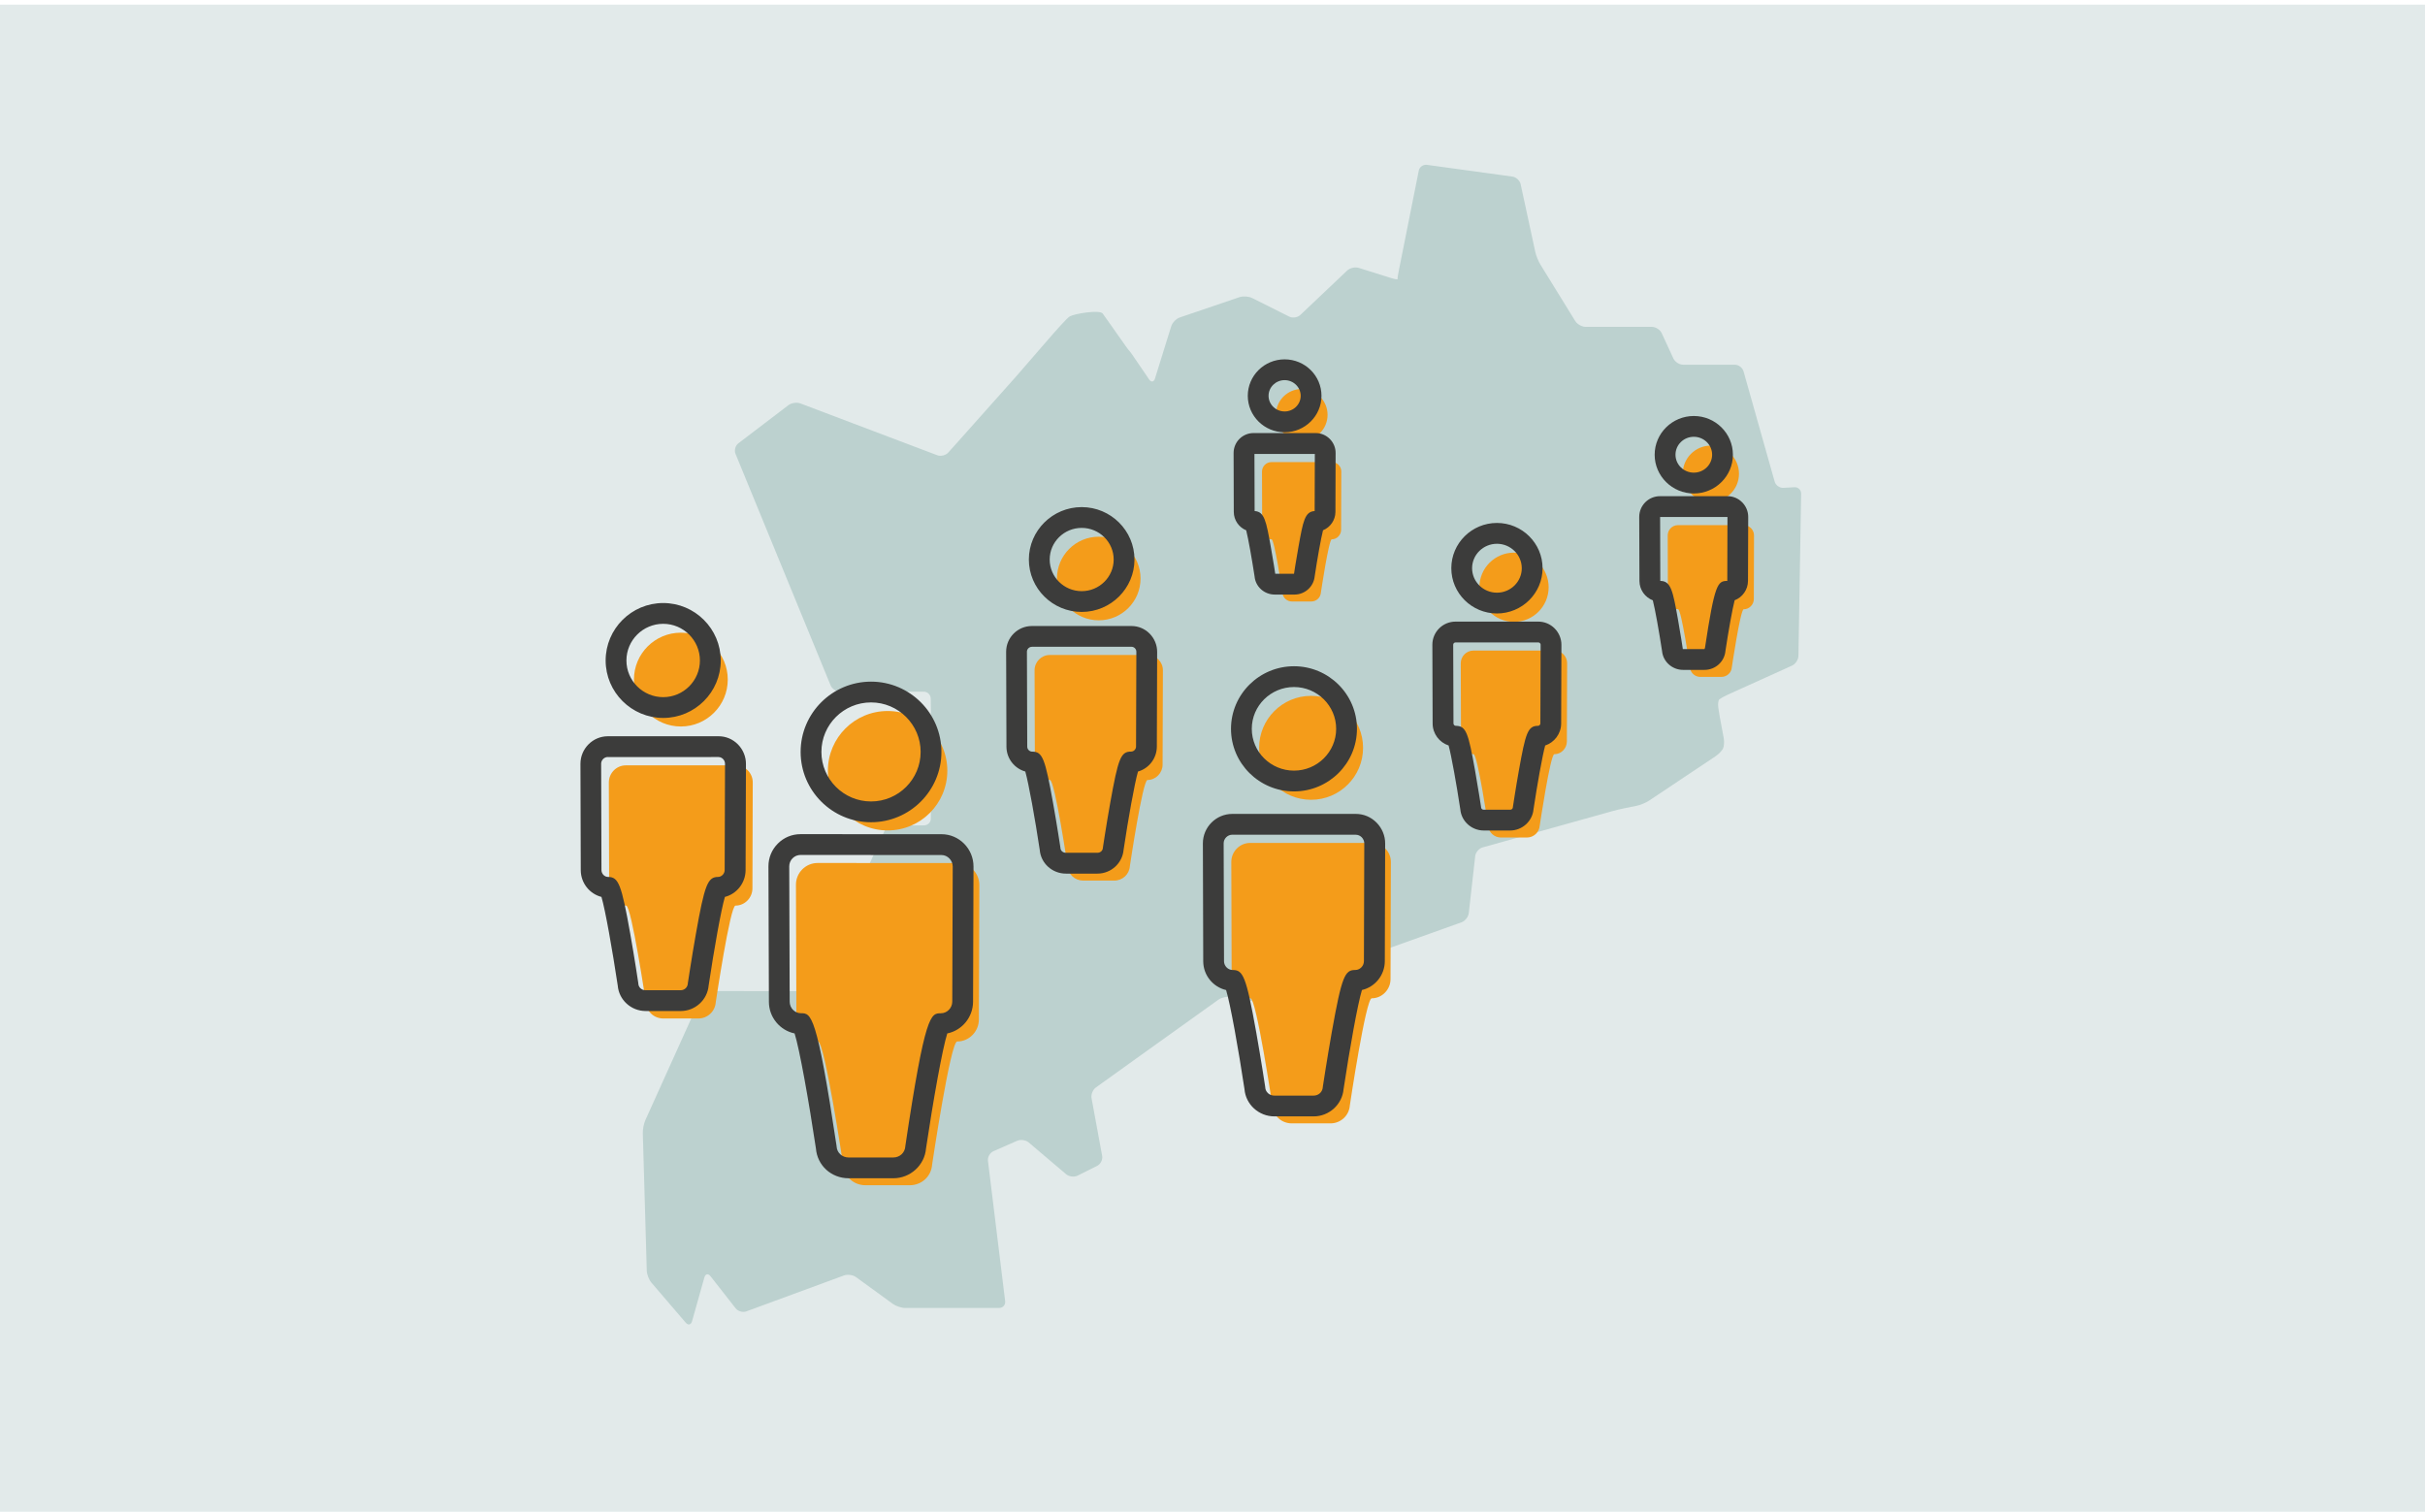 <?xml version="1.0" encoding="UTF-8"?>
<svg xmlns="http://www.w3.org/2000/svg" xmlns:xlink="http://www.w3.org/1999/xlink" version="1.1" id="Ebene_1" x="0px" y="0px" width="538.9px" height="336px" viewBox="0 0 538.9 336" style="enable-background:new 0 0 538.9 336;" xml:space="preserve">
<style type="text/css">
	.st0{clip-path:url(#SVGID_2_);}
	.st1{fill:#E2EAEA;}
	.st2{fill:#BCD1CF;}
	.st3{fill:#F49C1A;}
	.st4{fill:#3C3C3B;}
</style>
<g>
	<defs>
		<rect id="SVGID_1_" y="1.03" width="538.9" height="334.97"></rect>
	</defs>
	<clipPath id="SVGID_2_">
		<use xlink:href="#SVGID_1_" style="overflow:visible;"></use>
	</clipPath>
	<g class="st0">
		<polygon class="st1" points="-14.1,1.03 -14.1,336 553.99,336 553.99,1.03 -14.1,1.03   "></polygon>
	</g>
</g>
<g>
	<path class="st2" d="M398.25,147.93c0.76-0.35,1.4-1.32,1.41-2.16l0.6-36.04c0.01-0.84-0.66-1.49-1.5-1.44l-2.44,0.14   c-0.84,0.05-1.71-0.57-1.94-1.38l-6.92-24.52c-0.23-0.81-1.1-1.47-1.94-1.47h-11.48c-0.84,0-1.82-0.62-2.17-1.39l-2.6-5.63   c-0.35-0.76-1.33-1.39-2.17-1.39h-14.71c-0.84,0-1.89-0.58-2.33-1.3l-7.76-12.58c-0.44-0.71-0.95-1.97-1.12-2.79l-3.25-15.03   c-0.18-0.82-1-1.59-1.84-1.7l-18.99-2.61c-0.83-0.11-1.65,0.47-1.81,1.29l-3.74,18.73c-0.16,0.82-0.3,1.5-0.3,1.5   c0,0-0.13,0.67-0.3,1.5l-0.1,0.52c-0.16,0.82-0.29,1.53-0.27,1.58s0.02,0.17,0,0.28c-0.02,0.11-0.69-0.01-1.49-0.26l-7.15-2.24   c-0.8-0.25-1.96,0.02-2.57,0.6L288.97,70c-0.61,0.58-1.72,0.74-2.47,0.37l-8.25-4.13c-0.75-0.38-2.02-0.46-2.81-0.19l-13.26,4.51   c-0.8,0.27-1.65,1.15-1.9,1.95l-2.42,7.78c-0.25,0.8-0.45,1.46-0.45,1.46c0,0,0.2-0.66,0.45-1.46l0.25-0.8c0.25-0.8,0.25-0.8,0,0   l-1.44,4.64c-0.25,0.8-0.84,0.89-1.31,0.2l-0.96-1.42c-0.47-0.69-0.86-1.26-0.86-1.26c0,0-0.39-0.57-0.86-1.26l-0.78-1.15   c-0.47-0.69-0.88-1.25-0.9-1.23c-0.02,0.02-0.44-0.52-0.93-1.21l-0.03-0.05c-0.49-0.68-1.28-1.8-1.76-2.49c0,0-2.81-4.02-3.23-4.57   c-0.66-0.89-6.2,0-7.34,0.64c-0.6,0.34-3.67,3.85-3.67,3.85c-0.55,0.63-1,1.15-1,1.15s-0.45,0.52-1,1.15l-5.39,6.22   c-0.55,0.64-1,1.15-1,1.15c0,0-0.46,0.51-1.02,1.14l-9.62,10.8c-0.56,0.63-1.47,1.65-2.03,2.28l-2.25,2.51   c-0.56,0.63-1.66,0.9-2.45,0.6l-30.42-11.52c-0.79-0.3-1.97-0.12-2.64,0.38l-11.14,8.49c-0.67,0.51-0.95,1.56-0.63,2.34   l21.13,51.45c0.32,0.78,1.27,1.41,2.11,1.41h18.59c0.84,0,1.54,0.69,1.55,1.53l0.12,8.78c0.01,0.84,0.02,2.21,0.01,3.05   l-0.09,12.01c-0.01,0.84-0.01,1.53-0.01,1.53s-0.01,0.64-0.02,1.41c-0.01,0.78-0.71,1.41-1.55,1.41h-6.64   c-0.84,0-1.81,0.63-2.16,1.39l-15.53,34.05c-0.35,0.76-1.32,1.39-2.16,1.39H157.9c-0.84,0-1.81,0.63-2.16,1.39l-12.31,27.26   c-0.35,0.77-0.61,2.08-0.58,2.92l0.88,30.55c0.02,0.84,0.49,2.05,1.04,2.69l7.61,8.88c0.55,0.64,1.18,0.5,1.41-0.31l2.74-9.74   c0.23-0.81,0.84-0.93,1.36-0.27l5.59,7.14c0.52,0.66,1.59,0.97,2.37,0.68l21.71-7.99c0.79-0.29,1.99-0.12,2.67,0.37l8.19,5.96   c0.68,0.49,1.92,0.9,2.76,0.9h20.85c0.84,0,1.44-0.68,1.34-1.52L219.55,258c-0.1-0.83,0.44-1.79,1.21-2.13l5.28-2.32   c0.77-0.34,1.92-0.17,2.56,0.37l8.33,7.07c0.64,0.54,1.78,0.68,2.53,0.31l4.38-2.19c0.75-0.38,1.24-1.36,1.09-2.19l-2.36-12.83   c-0.15-0.83,0.28-1.9,0.97-2.39l1.49-1.07c0.68-0.49,1.8-1.29,2.48-1.78l4.85-3.48c0.68-0.49,1.8-1.29,2.48-1.78l15.93-11.4   c0.68-0.49,1.92-0.76,2.74-0.6l4.97,0.97c0.82,0.16,2.04-0.13,2.71-0.64l8.18-6.32c0.66-0.51,1.77-1.32,2.46-1.8l0.07-0.05   c0.69-0.48,1.26-0.83,1.27-0.79s0.27-0.13,0.57-0.4c0.31-0.26,1.12-0.87,1.81-1.35l2.91-2.01c0.69-0.48,1.56-0.25,1.94,0.5   l1.02,2.04c0.38,0.75,1.33,1.13,2.12,0.85l21.25-7.6c0.79-0.28,1.51-1.2,1.61-2.03l1.43-12.68c0.09-0.83,0.83-1.7,1.64-1.93   l28.71-8.03c0.81-0.23,2.14-0.55,2.97-0.71l2.54-0.51c0.82-0.16,2.07-0.68,2.77-1.15l14.72-9.82c0.7-0.47,1.47-1.25,1.71-1.73   c0.24-0.49,0.32-1.56,0.16-2.39l-0.61-3.27c-0.15-0.83-0.28-1.5-0.28-1.5s-0.11-0.68-0.24-1.51l-0.06-0.41   c-0.13-0.83-0.02-1.68,0.24-1.9c0.26-0.21,1.1-0.67,1.86-1.02L398.25,147.93L398.25,147.93z"></path>
</g>
<g>
	<path class="st3" d="M212.85,191.82c-0.01,0-29.09-0.01-31.16-0.01h-0.01c-2.66,0-4.81,2.19-4.8,4.84l0.1,30   c0.01,2.65,2.15,4.84,4.79,4.84h0.01c1.49,0,5.59,27.38,5.59,27.38c0.17,2.61,2.33,4.56,4.95,4.56h9.87c2.61,0,4.78-1.97,4.95-4.59   c0,0,4.08-27.36,5.57-27.36h0.03c2.62,0,4.78-2.23,4.79-4.85l0.1-29.94C217.63,194.06,215.5,191.82,212.85,191.82L212.85,191.82   L212.85,191.82z M210.52,171.29c0,7.34-5.94,13.28-13.26,13.28c-7.34,0-13.28-5.94-13.28-13.28c0-7.32,5.94-13.26,13.28-13.26   C204.58,158.03,210.52,163.97,210.52,171.29L210.52,171.29L210.52,171.29z M163.55,170.11c0,0-22.85,0-24.47,0h-0.01   c-2.08,0-3.77,1.72-3.77,3.8l0.07,23.57c0.01,2.08,1.7,3.8,3.76,3.8h0.01c1.18,0,4.39,21.51,4.39,21.51   c0.13,2.04,1.82,3.58,3.89,3.58h7.75c2.05,0,3.75-1.56,3.89-3.61c0,0,3.2-21.48,4.38-21.48h0.01c2.08,0,3.75-1.76,3.76-3.81   l0.07-23.54C167.31,171.87,165.63,170.11,163.55,170.11L163.55,170.11L163.55,170.11z M161.73,151.04   c0,5.75-4.67,10.43-10.42,10.43c-5.77,0-10.43-4.67-10.43-10.43c0-5.76,4.66-10.42,10.43-10.42   C157.05,140.62,161.73,145.28,161.73,151.04L161.73,151.04L161.73,151.04z"></path>
</g>
<g>
	<path class="st3" d="M255.09,145.58c0,0-20.36,0-21.81,0h-0.01c-1.85,0-3.36,1.53-3.36,3.39l0.07,21c0.01,1.85,1.51,3.39,3.35,3.39   h0.01c1.05,0,3.92,19.17,3.92,19.17c0.11,1.82,1.62,3.19,3.46,3.19h6.91c1.83,0,3.34-1.39,3.46-3.22c0,0,2.85-19.14,3.91-19.14   h0.01c1.85,0,3.34-1.57,3.35-3.4l0.07-20.97C258.44,147.15,256.93,145.58,255.09,145.58L255.09,145.58L255.09,145.58z    M253.46,128.58c0,5.13-4.16,9.29-9.29,9.29c-5.14,0-9.29-4.16-9.29-9.29c0-5.13,4.15-9.29,9.29-9.29   C249.29,119.3,253.46,123.45,253.46,128.58L253.46,128.58L253.46,128.58z"></path>
</g>
<g>
	<path class="st3" d="M345.49,144.6c0,0-16.87,0-18.07,0h-0.01c-1.53,0-2.79,1.27-2.79,2.81l0.06,17.4   c0.01,1.53,1.25,2.81,2.78,2.81h0.01c0.87,0,3.24,15.88,3.24,15.88c0.09,1.51,1.35,2.65,2.87,2.65h5.72c1.52,0,2.77-1.15,2.87-2.66   c0,0,2.37-15.86,3.24-15.86h0.01c1.53,0,2.77-1.3,2.78-2.82l0.06-17.38C348.27,145.9,347.03,144.6,345.49,144.6L345.49,144.6   L345.49,144.6z M344.15,130.52c0,4.25-3.45,7.7-7.69,7.7c-4.26,0-7.7-3.45-7.7-7.7c0-4.25,3.44-7.69,7.7-7.69   C340.7,122.83,344.15,126.27,344.15,130.52L344.15,130.52L344.15,130.52z"></path>
</g>
<g>
	<path class="st3" d="M304.93,187.35c0,0-25.32,0-27.11,0h-0.01c-2.3,0-4.18,1.91-4.18,4.21l0.08,26.11   c0.01,2.3,1.88,4.21,4.17,4.21h0.01c1.3,0,4.87,23.83,4.87,23.83c0.14,2.26,2.02,3.97,4.31,3.97h8.59c2.27,0,4.15-1.72,4.31-4   c0,0,3.55-23.8,4.86-23.8h0.01c2.3,0,4.15-1.95,4.17-4.22l0.08-26.08C309.1,189.3,307.23,187.35,304.93,187.35L304.93,187.35   L304.93,187.35z M302.91,166.21c0,6.37-5.18,11.55-11.55,11.55c-6.39,0-11.55-5.18-11.55-11.55c0-6.38,5.16-11.55,11.55-11.55   C297.73,154.67,302.91,159.83,302.91,166.21L302.91,166.21L302.91,166.21z"></path>
</g>
<g>
	<path class="st3" d="M387.55,116.72c0,0-13.69,0-14.67,0h-0.01c-1.25,0-2.26,1.03-2.26,2.28l0.04,14.13   c0.01,1.25,1.02,2.28,2.26,2.28h0.01c0.71,0,2.63,12.89,2.63,12.89c0.08,1.22,1.09,2.15,2.33,2.15h4.65c1.23,0,2.25-0.93,2.33-2.16   c0,0,1.92-12.87,2.63-12.87h0.01c1.24,0,2.25-1.06,2.25-2.29l0.04-14.1C389.8,117.78,388.79,116.72,387.55,116.72L387.55,116.72   L387.55,116.72z M386.45,105.29c0,3.45-2.8,6.25-6.25,6.25c-3.46,0-6.25-2.8-6.25-6.25c0-3.45,2.79-6.25,6.25-6.25   C383.65,99.05,386.45,101.84,386.45,105.29L386.45,105.29L386.45,105.29z"></path>
</g>
<g>
	<path class="st3" d="M296.02,102.71c0,0-12.59,0-13.48,0h-0.01c-1.14,0-2.08,0.95-2.08,2.09l0.04,12.98   c0.01,1.14,0.94,2.09,2.07,2.09h0.01c0.65,0,2.42,11.85,2.42,11.85c0.07,1.12,1,1.97,2.14,1.97h4.27c1.13,0,2.06-0.86,2.14-1.99   c0,0,1.76-11.83,2.41-11.83h0.01c1.14,0,2.06-0.97,2.07-2.1l0.04-12.96C298.09,103.68,297.16,102.71,296.02,102.71L296.02,102.71   L296.02,102.71z M295.02,92.2c0,3.17-2.57,5.74-5.74,5.74c-3.18,0-5.74-2.57-5.74-5.74c0-3.17,2.57-5.74,5.74-5.74   C292.44,86.46,295.02,89.03,295.02,92.2L295.02,92.2L295.02,92.2z"></path>
</g>
<g>
	<path class="st4" d="M198.52,261.88h-9.92c-3.87,0-6.98-2.84-7.28-6.63c-1.58-10.54-3.67-22.24-4.74-25.56   c-3.24-0.67-5.7-3.56-5.71-7.02l-0.1-30.1c-0.01-1.91,0.73-3.71,2.08-5.07c1.35-1.36,3.14-2.1,5.05-2.1   c1.96,0,27.68,0.01,30.98,0.01h0.35c3.92,0,7.11,3.23,7.11,7.19l-0.1,30.05c-0.02,3.47-2.48,6.38-5.73,7.04   c-1.07,3.33-3.15,15.01-4.72,25.54C205.49,258.97,202.31,261.88,198.52,261.88z M177.92,190.02c-0.68,0-1.31,0.26-1.79,0.74   c-0.48,0.48-0.74,1.12-0.74,1.79l0.1,30.1c0.01,1.41,1.13,2.55,2.5,2.55c2.26,0,3.5,0,7.91,29.45l0.02,0.2   c0.09,1.37,1.23,2.41,2.67,2.41h9.92c1.43,0,2.58-1.05,2.67-2.45l0.02-0.18c4.39-29.42,5.63-29.42,7.89-29.42   c1.38,0,2.52-1.18,2.53-2.57l0.1-30.04c0-1.38-1.14-2.56-2.49-2.56h-0.35C205.59,190.03,179.86,190.02,177.92,190.02z    M291.91,248.13h-8.69c-3.48,0-6.39-2.65-6.66-6.04c-1.36-8.99-3.15-18.99-4.09-22.04c-2.89-0.67-5.06-3.27-5.08-6.36l-0.08-26.24   c0-3.61,2.94-6.55,6.54-6.55h27.45c1.73,0,3.36,0.68,4.6,1.93c1.23,1.24,1.93,2.93,1.92,4.65l-0.08,26.18   c-0.02,3.11-2.19,5.72-5.08,6.38c-0.94,3.06-2.73,13.04-4.08,22.02C298.28,245.48,295.37,248.13,291.91,248.13z M273.86,185.52   c-1.06,0-1.93,0.88-1.93,1.92l0.08,26.22c0.01,1.04,0.88,1.93,1.91,1.93c2.29,0,2.99,1.2,5.25,13.87   c1.06,5.95,1.97,11.97,1.98,12.03l0.02,0.2c0.06,1.04,0.95,1.82,2.05,1.82h8.69c1.1,0,1.98-0.8,2.05-1.86l0.02-0.19   c0.01-0.06,0.92-6.08,1.97-12.01c2.25-12.67,2.95-13.86,5.23-13.86c1.04,0,1.91-0.89,1.92-1.95l0.08-26.18c0-0.5-0.21-1-0.57-1.37   c-0.36-0.36-0.83-0.56-1.32-0.56H273.86z M151.28,224.71h-7.79c-3.25,0-5.95-2.47-6.21-5.65c-1.2-7.97-2.77-16.85-3.62-19.71   c-2.63-0.67-4.58-3.07-4.6-5.92l-0.07-23.66c0-3.38,2.74-6.13,6.1-6.13h24.61c1.61,0,3.13,0.64,4.28,1.8   c1.15,1.16,1.8,2.75,1.79,4.36l-0.08,23.61c-0.02,2.86-1.98,5.27-4.6,5.94c-0.85,2.87-2.42,11.74-3.61,19.69   C157.21,222.22,154.5,224.71,151.28,224.71z M135.09,168.25c-0.82,0-1.5,0.69-1.5,1.5l0.07,23.65c0.01,0.81,0.68,1.51,1.47,1.51   c2.34,0,2.98,1.66,4.94,12.7c0.95,5.36,1.77,10.8,1.77,10.85l0.02,0.2c0.05,0.81,0.74,1.43,1.6,1.43h7.79   c0.86,0,1.54-0.63,1.6-1.47l0.02-0.18c0.01-0.05,0.82-5.48,1.77-10.84c1.93-10.91,2.62-12.69,4.92-12.69   c0.79,0,1.48-0.71,1.48-1.53l0.08-23.61c0-0.4-0.16-0.79-0.45-1.08c-0.16-0.16-0.5-0.43-1-0.43H135.09z M243.88,194.17h-7.01   c-3.04,0-5.57-2.3-5.81-5.26c-1.03-6.83-2.45-14.75-3.21-17.43c-2.4-0.67-4.17-2.88-4.19-5.49l-0.07-21.13   c0-3.16,2.57-5.72,5.72-5.72h22.14c1.52,0,2.95,0.6,4.03,1.69c1.07,1.08,1.68,2.56,1.67,4.06l-0.07,21.08   c-0.02,2.62-1.79,4.84-4.19,5.51c-0.77,2.68-2.18,10.59-3.2,17.41C249.43,191.86,246.9,194.17,243.88,194.17z M229.32,143.76   c-0.61,0-1.11,0.5-1.11,1.09l0.07,21.11c0,0.59,0.5,1.1,1.09,1.1c2.3,0,2.86,1.4,4.67,11.54c0.86,4.79,1.59,9.65,1.6,9.7l0.02,0.2   c0.04,0.59,0.56,1.04,1.21,1.04h7.01c0.65,0,1.17-0.46,1.21-1.08l0.02-0.19c0.01-0.05,0.74-4.9,1.59-9.69   c1.81-10.13,2.37-11.53,4.66-11.53c0.59,0,1.1-0.52,1.1-1.12l0.07-21.08c0-0.29-0.12-0.57-0.33-0.78   c-0.12-0.12-0.38-0.32-0.75-0.32H229.32z M335.57,184.59h-5.83c-2.72,0-4.99-2.06-5.22-4.71c-0.83-5.47-1.96-11.83-2.6-14.19   c-2.05-0.67-3.54-2.6-3.55-4.87l-0.06-17.52c0-2.84,2.31-5.14,5.15-5.14h18.4c1.37,0,2.65,0.54,3.63,1.52   c0.96,0.97,1.51,2.3,1.5,3.65l-0.06,17.48c-0.01,2.28-1.51,4.21-3.55,4.89c-0.64,2.36-1.77,8.71-2.59,14.17   C340.55,182.53,338.28,184.59,335.57,184.59z M323.47,142.78c-0.29,0-0.53,0.24-0.53,0.51l0.06,17.51c0,0.27,0.24,0.52,0.52,0.52   c2.3,0,2.79,1.62,4.27,9.9c0.71,3.98,1.32,8.01,1.33,8.05l0.02,0.2c0.02,0.29,0.28,0.5,0.61,0.5h5.83c0.34,0,0.59-0.22,0.62-0.53   l0.02-0.19c0.01-0.04,0.61-4.07,1.32-8.04c1.48-8.27,1.96-9.89,4.25-9.89c0.3,0,0.52-0.29,0.52-0.54l0.06-17.48   c0-0.19-0.11-0.32-0.16-0.37c-0.06-0.06-0.18-0.15-0.35-0.15H323.47z M193.57,182.75c-8.63,0-15.65-7.01-15.65-15.63   c0-8.61,7.02-15.62,15.65-15.62c8.62,0,15.64,7.01,15.64,15.62C209.21,175.74,202.19,182.75,193.57,182.75z M193.57,156.12   c-6.08,0-11.03,4.93-11.03,11c0,6.07,4.95,11.01,11.03,11.01c6.08,0,11.02-4.94,11.02-11.01   C204.59,161.06,199.64,156.12,193.57,156.12z M287.56,175.9c-7.72,0-14-6.24-14-13.91c0-7.67,6.28-13.91,14-13.91   c7.72,0,13.99,6.24,13.99,13.91C301.56,169.66,295.28,175.9,287.56,175.9z M287.56,152.7c-5.17,0-9.38,4.17-9.38,9.29   c0,5.12,4.21,9.29,9.38,9.29c5.17,0,9.37-4.17,9.37-9.29C296.93,156.87,292.73,152.7,287.56,152.7z M147.38,159.57   c-7.05,0-12.79-5.73-12.79-12.77c0-7.04,5.74-12.77,12.79-12.77c7.05,0,12.79,5.73,12.79,12.77   C160.17,153.84,154.43,159.57,147.38,159.57z M147.38,138.65c-4.5,0-8.17,3.65-8.17,8.15c0,4.49,3.66,8.15,8.17,8.15   c4.5,0,8.16-3.66,8.16-8.15C155.54,142.31,151.88,138.65,147.38,138.65z M378.78,148.89h-4.75c-2.43,0-4.47-1.84-4.68-4.21   c-0.65-4.26-1.53-9.23-2.05-11.25c-1.73-0.67-2.96-2.34-2.97-4.29l-0.05-14.25c0-2.55,2.07-4.61,4.62-4.61h14.99   c1.23,0,2.39,0.48,3.26,1.36c0.88,0.88,1.35,2.04,1.35,3.27l-0.05,14.21c-0.01,1.96-1.24,3.64-2.97,4.3   c-0.52,2.03-1.4,6.99-2.04,11.24C383.24,147.05,381.21,148.89,378.78,148.89z M368.98,129.12c2.37,0,2.78,2.29,3.88,8.39   c0.58,3.24,1.08,6.53,1.08,6.56l0.02,0.2l4.82,0l0.01-0.09l0.09-0.12c2.17-14.35,2.82-14.94,4.97-14.94l0.04-14.21h-14.97   l0.04,14.22C368.97,129.12,368.97,129.12,368.98,129.12z M332.66,136.35c-5.59,0-10.14-4.51-10.14-10.06   c0-5.55,4.55-10.06,10.14-10.06c5.59,0,10.14,4.51,10.14,10.06C342.8,131.84,338.25,136.35,332.66,136.35z M332.66,120.86   c-3.04,0-5.52,2.44-5.52,5.43c0,3,2.48,5.44,5.52,5.44c3.04,0,5.52-2.44,5.52-5.44C338.17,123.3,335.7,120.86,332.66,120.86z    M240.38,136.01c-6.47,0-11.74-5.23-11.74-11.65c0-6.42,5.27-11.65,11.74-11.65c6.47,0,11.73,5.23,11.73,11.65   C252.11,130.78,246.85,136.01,240.38,136.01z M240.38,117.33c-3.92,0-7.11,3.15-7.11,7.03c0,3.88,3.19,7.03,7.11,7.03   c3.92,0,7.11-3.15,7.11-7.03C247.49,120.49,244.3,117.33,240.38,117.33z M287.66,132.15h-4.37c-2.34,0-4.29-1.76-4.49-4.04   c-0.59-3.85-1.38-8.33-1.86-10.24c-1.61-0.66-2.75-2.24-2.76-4.08l-0.04-13.11c0-2.45,1.99-4.43,4.44-4.43h13.81   c1.18,0,2.29,0.47,3.13,1.31c0.84,0.85,1.3,1.96,1.29,3.14l-0.04,13.07c-0.01,1.85-1.15,3.43-2.76,4.09   c-0.48,1.9-1.27,6.38-1.85,10.23C291.94,130.38,289.99,132.15,287.66,132.15z M283.39,127.53l4.17,0l0.01-0.04   c0-0.03,0.46-3.05,1-6.03c1-5.58,1.39-7.76,3.58-7.87l0.04-12.7h-13.42l0.04,12.7c2.19,0.11,2.58,2.3,3.58,7.88   c0.54,2.98,1,6.01,1,6.04L283.39,127.53z M376.41,109.68c-4.79,0-8.7-3.86-8.7-8.61c0-4.75,3.9-8.61,8.7-8.61   c4.79,0,8.69,3.86,8.69,8.61C385.1,105.82,381.2,109.68,376.41,109.68z M376.41,97.08c-2.25,0-4.07,1.79-4.07,3.98   c0,2.2,1.83,3.99,4.07,3.99c2.24,0,4.07-1.79,4.07-3.99C380.48,98.87,378.66,97.08,376.41,97.08z M285.48,96.08   c-4.52,0-8.19-3.64-8.19-8.11c0-4.47,3.67-8.1,8.19-8.1c4.52,0,8.19,3.63,8.19,8.1C293.67,92.44,289.99,96.08,285.48,96.08z    M285.48,84.49c-1.97,0-3.57,1.56-3.57,3.48c0,1.92,1.6,3.48,3.57,3.48c1.97,0,3.57-1.56,3.57-3.48   C289.04,86.06,287.44,84.49,285.48,84.49z"></path>
</g>
</svg>
